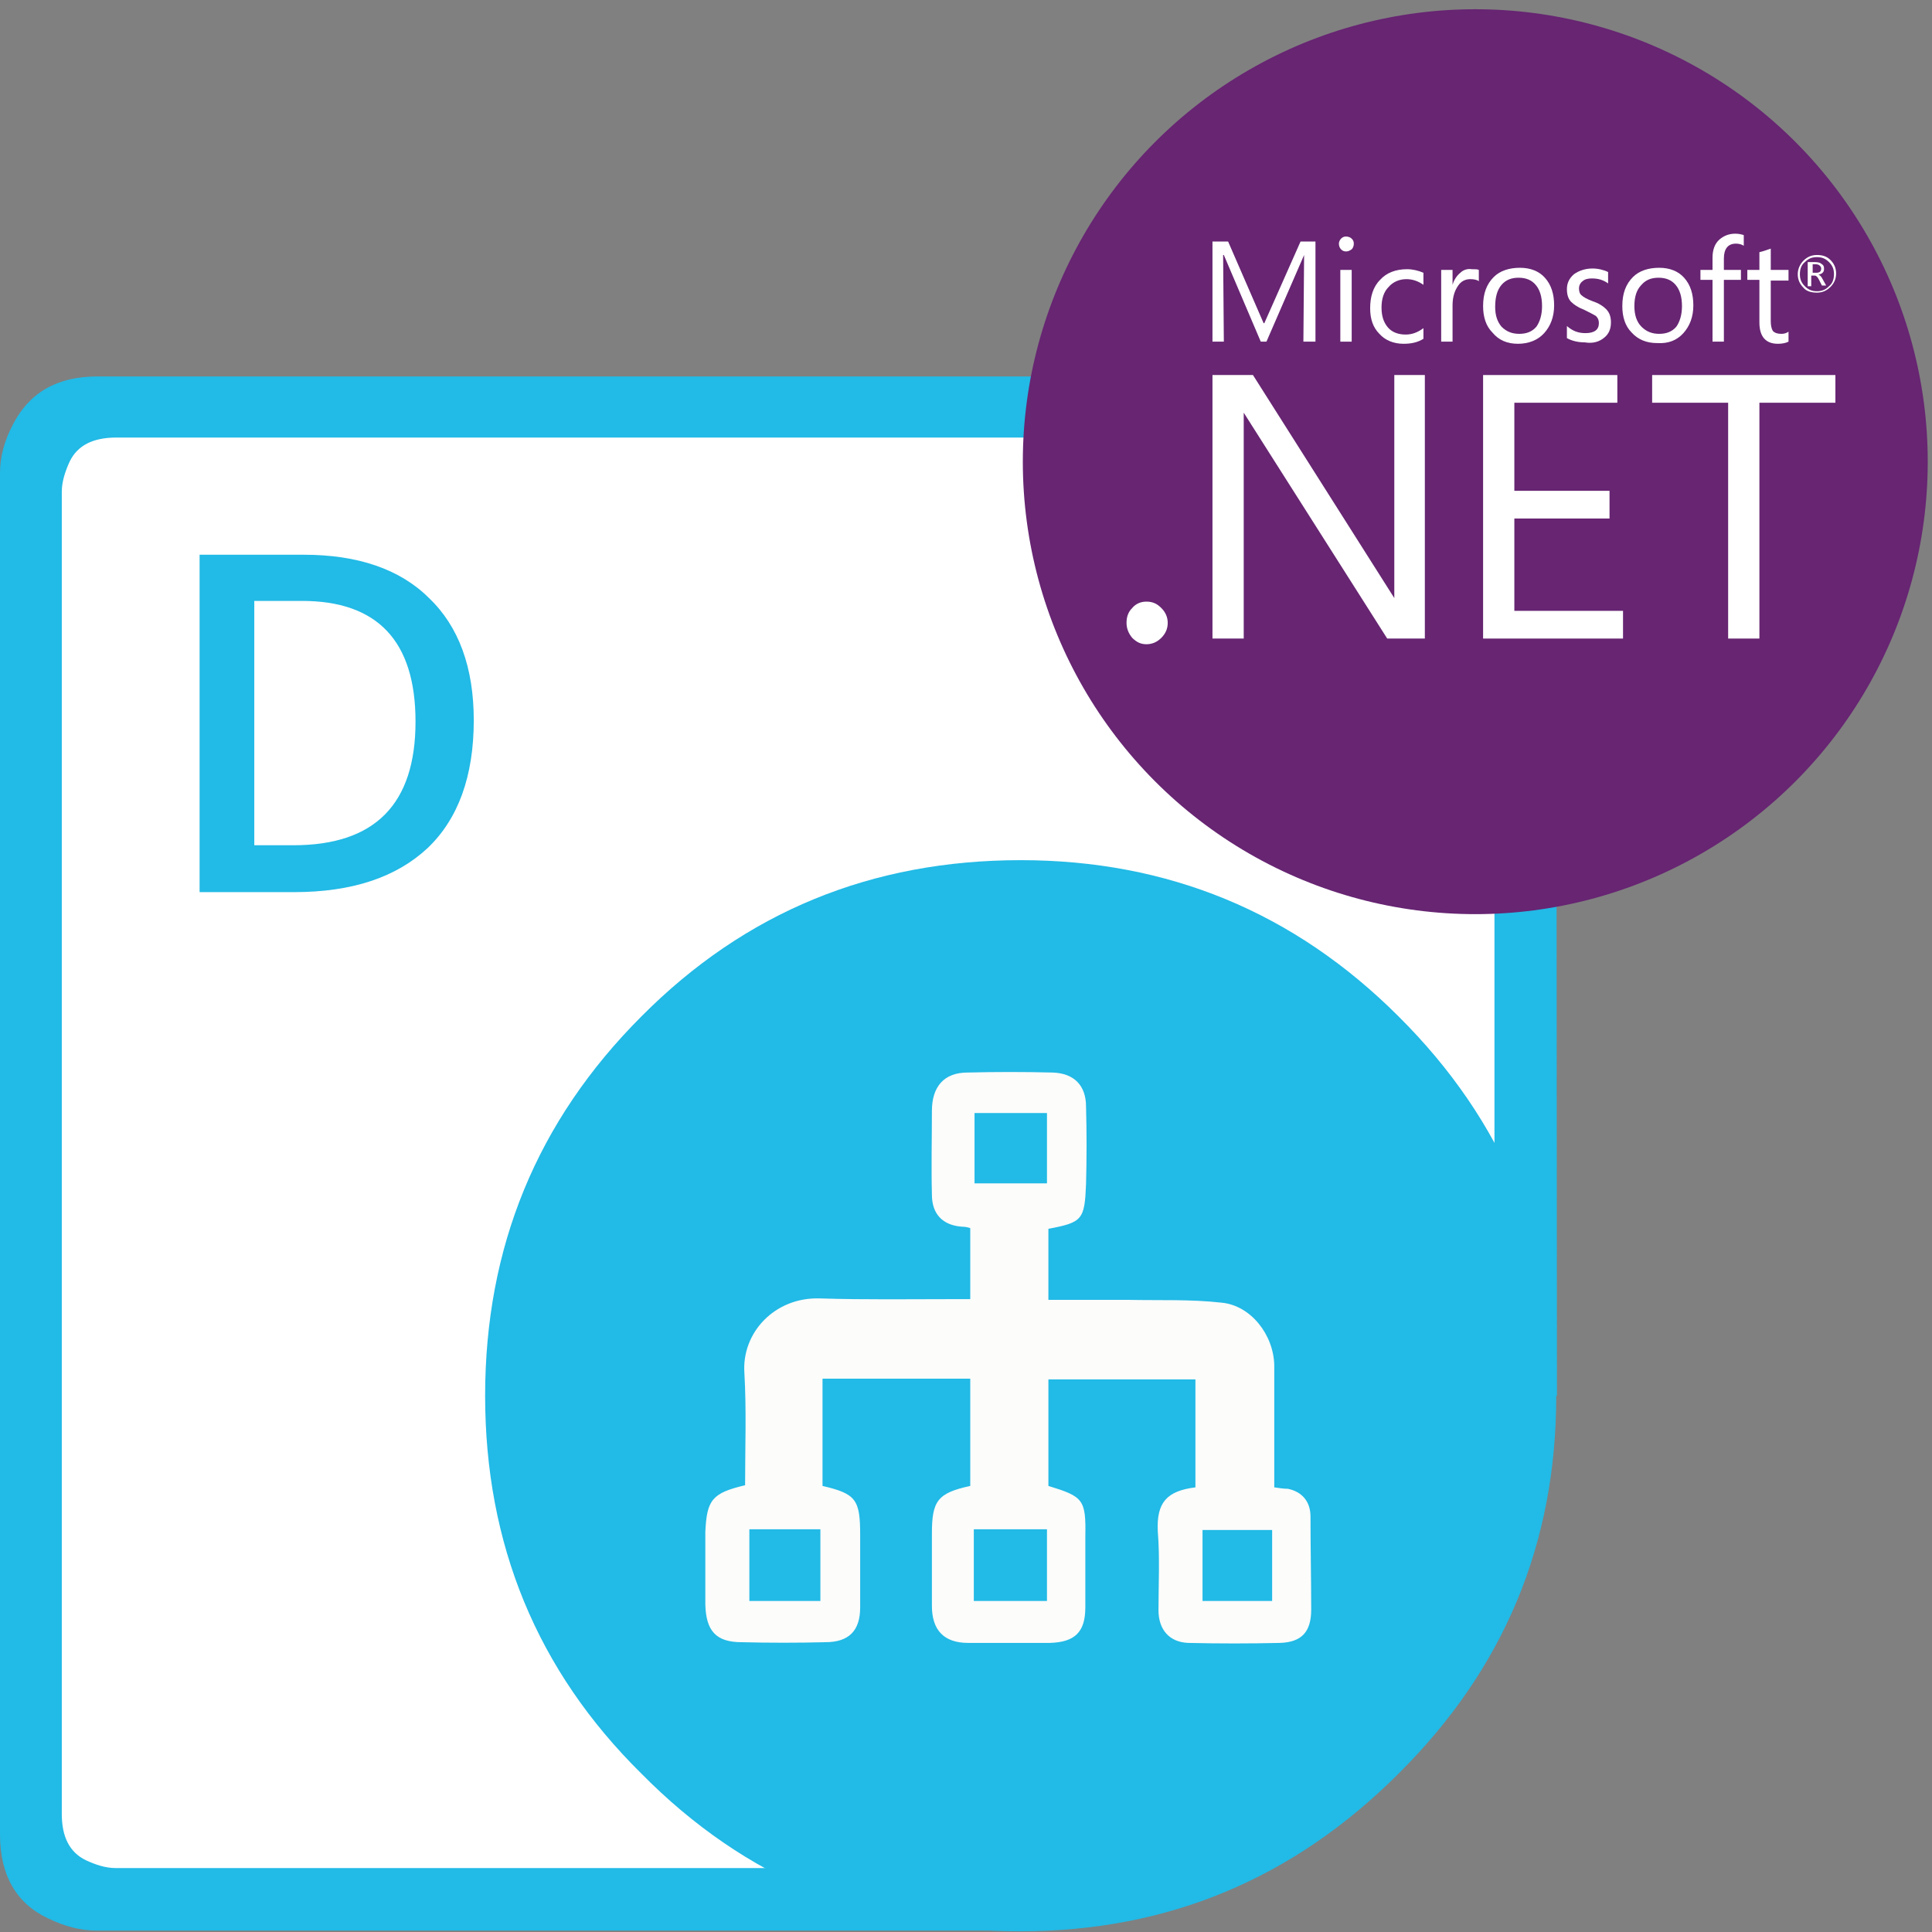 <?xml version="1.0" encoding="utf-8"?>
<!-- Generator: Adobe Illustrator 25.2.0, SVG Export Plug-In . SVG Version: 6.00 Build 0)  -->
<svg version="1.1" id="Layer_1" xmlns="http://www.w3.org/2000/svg" xmlns:xlink="http://www.w3.org/1999/xlink" x="0px" y="0px"
	 viewBox="0 0 272 272" style="enable-background:new 0 0 272 272;" xml:space="preserve">
<rect x="0" y="0" width="272" height="272" fill="#808080" stroke="none"/>
<style type="text/css">
	.st0{fill:#FFFFFF;}
	.st1{fill-rule:evenodd;clip-rule:evenodd;fill:#22BAE6;}
	.st2{fill:#22BAE6;}
	.st3{fill-rule:evenodd;clip-rule:evenodd;fill:#FCFCFB;}
	.st4{fill:#672572;}
</style>
<g id="CLoud">
	<path class="st0" d="M198.1,241.8c-25.3,30-106,24.7-106,24.7H5.4V59.9h209.2v101.2C214.5,161.1,215.5,221.2,198.1,241.8z"/>
	<g>
		<path class="st1" d="M68.3,196.5c0-20.9,7.3-38.7,22-53.4c14.6-14.7,32.4-22,53.4-22c20.7,0,38.5,7.3,53.2,22
			c14.8,14.7,22.2,32.5,22.2,53.4c0,20.9-7.4,38.5-22.2,53.2c-14.8,14.8-32.5,22.2-53.2,22.2c-21,0-38.8-7.4-53.4-22.2
			C75.6,235.2,68.3,217.4,68.3,196.5"/>
		<path class="st1" d="M219.2,196.5h-8.8V69.3c0-3.2-1.1-5.4-3.5-6.6c-0.8-0.4-1.8-0.7-2.8-0.9l-1.3-0.2H16.4
			c-3.3,0-5.5,1.1-6.6,3.4c-0.6,1.3-1.1,2.8-1.1,4.2v186.2c0,3.2,1.1,5.4,3.4,6.5c1.3,0.6,2.7,1.1,4.2,1.1h123.5l3.9,8.8H13.6
			c-2.3,0-4.5-0.6-6.8-1.7C2.3,268,0,264,0,258.3V66.6c0-2.3,0.6-4.5,1.8-6.8C4.1,55.3,8,53,13.7,53h191.8l2.1,0.2
			c1.7,0.2,3.3,0.7,4.7,1.5c4.5,2.3,6.8,6.2,6.8,11.9L219.2,196.5L219.2,196.5z"/>
		<g>
			<g>
				<path class="st2" d="M66.7,101.4c0,7.9-2.2,13.9-6.5,18c-4.4,4.1-10.6,6.2-18.8,6.2H28.1V78.1h14.7c7.5,0,13.5,2,17.6,6.1
					C64.6,88.2,66.7,94,66.7,101.4z M58.5,101.6c0-11.4-5.4-17-16-17h-6.7V119h5.5C52.8,119,58.5,113.2,58.5,101.6z"/>
			</g>
		</g>
	</g>
	<g id="Shape_2_">
		<path class="st3" d="M104.9,209.1c0-5.4,0.2-10.6-0.1-15.8c-0.4-5.7,4.3-10.7,10.6-10.5c6.4,0.2,12.7,0.1,19.1,0.1
			c0.6,0,1.3,0,2.1,0c0-3.4,0-6.7,0-10c-0.3-0.1-0.7-0.2-1.2-0.2c-2.7-0.2-4.2-1.8-4.2-4.5c-0.1-3.9,0-7.9,0-11.8
			c0-3.4,1.7-5.4,5-5.4c4-0.1,8-0.1,12,0c3,0.1,4.7,1.8,4.7,4.8c0.1,3.7,0.1,7.2,0,10.9c-0.2,5-0.5,5.4-5.3,6.3c0,3.2,0,6.4,0,10
			c3.8,0,7.5,0,11.1,0c4.5,0.1,8.9-0.1,13.3,0.4c4.1,0.4,7.3,4.5,7.4,8.8c0,5.7,0,11.4,0,17.2c0.7,0.1,1.3,0.2,1.9,0.2
			c2,0.4,3.2,1.8,3.2,3.9c0,4.4,0.1,8.8,0.1,13.1c0,3.1-1.3,4.6-4.4,4.7c-4.3,0.1-8.6,0.1-12.9,0c-2.7-0.1-4.2-1.9-4.2-4.6
			c0-3.7,0.2-7.5-0.1-11.1c-0.2-4.1,1.3-5.7,5.3-6.2c0-4.9,0-10,0-15.2c-6.9,0-13.7,0-20.7,0c0,5,0,10.1,0,15
			c4.9,1.5,5.3,1.9,5.2,7.1c0,3.3,0,6.7,0,10c0,3.5-1.5,4.9-5,5c-3.8,0-7.7,0-11.5,0c-3.4,0-5.1-1.8-5.1-5.2s0-6.8,0-10.2
			c0-4.6,0.8-5.7,5.4-6.7c0-4.9,0-10,0-15.1c-6.9,0-13.8,0-20.8,0c0,5.1,0,10.1,0,15.1c4.7,1.1,5.3,1.9,5.3,6.9c0,3.4,0,6.8,0,10.2
			c0,3.3-1.6,4.9-4.9,4.9c-3.9,0.1-7.9,0.1-11.8,0c-3.6,0-5-1.6-5.1-5.3c0-3.4,0-6.8,0-10.2C99.5,211.1,100.3,210.2,104.9,209.1z
			 M137.1,225.4c3.5,0,6.8,0,10.3,0c0-3.4,0-6.7,0-10.1c-3.5,0-6.8,0-10.3,0C137.1,218.7,137.1,221.9,137.1,225.4z M137.2,166.6
			c3.6,0,6.9,0,10.2,0c0-3.4,0-6.7,0-9.9c-3.5,0-6.7,0-10.2,0C137.2,160.1,137.2,163.3,137.2,166.6z M105.5,215.3
			c0,3.6,0,6.8,0,10.1c3.4,0,6.7,0,10,0c0-3.5,0-6.7,0-10.1C112,215.3,108.8,215.3,105.5,215.3z M179.1,215.4c-3.4,0-6.7,0-9.8,0
			c0,3.5,0,6.7,0,10c3.3,0,6.5,0,9.8,0C179.1,222,179.1,218.8,179.1,215.4z"/>
	</g>
</g>
<circle class="st4" cx="207.7" cy="65" r="63.7"/>
<g id="XMLID_2_">
	<path id="XMLID_3_" class="st0" d="M225.9,47.5c0.6-0.5,0.9-1.2,0.9-2.1c0-0.8-0.2-1.4-0.7-1.9c-0.4-0.4-1-0.8-1.9-1.1
		c-0.8-0.3-1.3-0.6-1.5-0.8c-0.3-0.2-0.4-0.6-0.4-1s0.2-0.8,0.5-1c0.3-0.3,0.8-0.4,1.3-0.4c0.9,0,1.6,0.2,2.3,0.7v-1.6
		c-0.6-0.3-1.4-0.5-2.2-0.5c-1,0-1.9,0.3-2.6,0.8c-0.7,0.6-1,1.3-1,2.1s0.2,1.4,0.6,1.8c0.4,0.4,1,0.8,1.8,1.1
		c0.8,0.4,1.4,0.7,1.7,0.9c0.3,0.3,0.4,0.6,0.4,1c0,0.9-0.6,1.4-1.9,1.4c-1,0-1.8-0.3-2.6-1v1.7c0.7,0.4,1.6,0.6,2.5,0.6
		C224.3,48.4,225.2,48.1,225.9,47.5z"/>
	<path id="XMLID_29_" class="st0" d="M241.1,48.1h1.6v-8.7h2.4V38h-2.4v-1.6c0-1.4,0.6-2.1,1.7-2.1c0.4,0,0.8,0.1,1.1,0.3v-1.5
		c-0.3-0.1-0.7-0.2-1.2-0.2c-0.9,0-1.6,0.3-2.2,0.8c-0.7,0.6-1,1.5-1,2.6V38h-1.7v1.4h1.7L241.1,48.1L241.1,48.1z"/>
	<path id="XMLID_30_" class="st0" d="M189.5,35.4c0.3,0,0.5-0.1,0.8-0.3c0.2-0.2,0.3-0.5,0.3-0.8s-0.1-0.5-0.3-0.7s-0.5-0.3-0.8-0.3
		s-0.5,0.1-0.7,0.3s-0.3,0.5-0.3,0.7c0,0.3,0.1,0.6,0.3,0.8C189,35.3,189.2,35.4,189.5,35.4z"/>
	<path id="XMLID_31_" class="st0" d="M197.6,48.4c1.1,0,2-0.2,2.8-0.7v-1.5c-0.8,0.6-1.6,0.9-2.5,0.9c-1,0-1.9-0.3-2.5-1
		s-0.9-1.6-0.9-2.8s0.3-2.2,1-2.9c0.6-0.7,1.5-1.1,2.5-1.1c0.9,0,1.7,0.3,2.4,0.8v-1.7c-0.7-0.3-1.5-0.5-2.3-0.5
		c-1.6,0-2.9,0.5-3.8,1.5c-1,1-1.4,2.4-1.4,4c0,1.5,0.4,2.7,1.3,3.6C195,47.9,196.2,48.4,197.6,48.4z"/>
	<path id="XMLID_34_" class="st0" d="M255.2,38.8h0.3c0.2,0,0.4,0.2,0.6,0.6l0.4,0.8h0.6l-0.5-0.9c-0.2-0.4-0.4-0.6-0.6-0.6l0,0
		c0.3-0.1,0.5-0.2,0.6-0.3c0.2-0.2,0.2-0.4,0.2-0.6c0-0.3-0.1-0.5-0.3-0.6c-0.2-0.2-0.5-0.3-1-0.3h-1v3.4h0.5v-1.5
		C255,38.8,255.2,38.8,255.2,38.8z M255.2,37.2h0.4c0.3,0,0.5,0.1,0.6,0.2c0.1,0.1,0.2,0.2,0.2,0.4c0,0.4-0.2,0.6-0.7,0.6h-0.5V37.2
		z"/>
	<path id="XMLID_35_" class="st0" d="M247.7,45.4c0,2,0.9,3,2.6,3c0.6,0,1.1-0.1,1.5-0.3v-1.4c-0.3,0.2-0.6,0.3-1,0.3
		c-0.5,0-0.9-0.1-1.2-0.4c-0.2-0.3-0.3-0.8-0.3-1.4v-5.7h2.5V38h-2.5v-3c-0.6,0.2-1.1,0.4-1.6,0.5V38H246v1.4h1.7V45.4z"/>
	<path id="XMLID_40_" class="st0" d="M255.8,41.2c0.8,0,1.4-0.3,1.9-0.8s0.8-1.1,0.8-1.9c0-0.8-0.3-1.4-0.8-1.9s-1.1-0.7-1.9-0.7
		c-0.8,0-1.4,0.3-1.9,0.8s-0.8,1.2-0.8,1.9c0,0.8,0.3,1.4,0.8,1.9C254.3,41,255,41.2,255.8,41.2z M254.1,36.9c0.5-0.5,1-0.7,1.7-0.7
		s1.2,0.2,1.7,0.7s0.7,1,0.7,1.7s-0.2,1.3-0.7,1.7c-0.5,0.5-1,0.7-1.7,0.7s-1.2-0.2-1.7-0.7s-0.7-1-0.7-1.7
		C253.4,37.9,253.6,37.3,254.1,36.9z"/>
	<rect id="XMLID_41_" x="188.7" y="38" class="st0" width="1.6" height="10.1"/>
	<path id="XMLID_44_" class="st0" d="M213.7,48.4c1.5,0,2.8-0.5,3.7-1.5s1.4-2.3,1.4-3.9c0-1.6-0.4-2.9-1.3-3.9
		c-0.8-0.9-2-1.4-3.5-1.4s-2.8,0.4-3.7,1.3c-1,1-1.5,2.3-1.5,4.1c0,1.5,0.4,2.8,1.3,3.7C211,47.9,212.2,48.4,213.7,48.4z
		 M211.4,40.1c0.6-0.7,1.4-1,2.4-1s1.8,0.3,2.4,1c0.6,0.7,0.9,1.7,0.9,3c0,1.2-0.3,2.2-0.8,2.9c-0.6,0.7-1.4,1-2.4,1s-1.8-0.3-2.5-1
		c-0.6-0.7-0.9-1.6-0.9-2.8C210.5,41.8,210.8,40.8,211.4,40.1z"/>
	<path id="XMLID_47_" class="st0" d="M237,46.9c0.9-1,1.4-2.3,1.4-3.9c0-1.6-0.4-2.9-1.3-3.9c-0.8-0.9-2-1.4-3.5-1.4
		s-2.8,0.4-3.7,1.3c-1,1-1.5,2.3-1.5,4.1c0,1.5,0.4,2.8,1.3,3.7c0.9,1,2.1,1.5,3.6,1.5C234.9,48.4,236.1,47.9,237,46.9z M230.1,43.1
		c0-1.3,0.3-2.3,1-3c0.6-0.7,1.4-1,2.4-1s1.8,0.3,2.4,1c0.6,0.7,0.9,1.7,0.9,3c0,1.2-0.3,2.2-0.8,2.9c-0.6,0.7-1.4,1-2.4,1
		s-1.8-0.3-2.5-1S230.1,44.3,230.1,43.1z"/>
	<polygon id="XMLID_48_" class="st0" points="213.2,73 226.6,73 226.6,69.1 213.2,69.1 213.2,56.7 227.7,56.7 227.7,52.8 
		208.8,52.8 208.8,89.9 228.5,89.9 228.5,86 213.2,86 	"/>
	<polygon id="XMLID_49_" class="st0" points="232.6,56.7 243.3,56.7 243.3,89.9 247.7,89.9 247.7,56.7 258.4,56.7 258.4,52.8 
		232.6,52.8 	"/>
	<path id="XMLID_50_" class="st0" d="M161.4,84.7c-0.8,0-1.5,0.3-2,0.9c-0.6,0.6-0.8,1.3-0.8,2.1c0,0.8,0.3,1.5,0.8,2.1
		c0.6,0.6,1.2,0.9,2,0.9s1.5-0.3,2.1-0.9s0.9-1.3,0.9-2.1c0-0.8-0.3-1.5-0.9-2.1C162.9,85,162.3,84.7,161.4,84.7z"/>
	<path id="XMLID_51_" class="st0" d="M205.6,38.4c-0.5,0.4-0.9,1-1.1,1.7l0,0V38h-1.6v10.1h1.6V43c0-1.2,0.3-2.1,0.8-2.8
		c0.4-0.6,1-0.9,1.7-0.9c0.5,0,1,0.1,1.2,0.3V38c-0.2-0.1-0.5-0.1-1-0.1C206.6,37.8,206,38,205.6,38.4z"/>
	<polygon id="XMLID_52_" class="st0" points="172.2,35.9 172.3,35.9 177.5,48.1 178.3,48.1 183.6,35.9 183.6,35.9 183.5,48.1 
		185.2,48.1 185.2,34 183.1,34 178,45.5 177.9,45.5 172.9,34 170.7,34 170.7,48.1 172.3,48.1 	"/>
	<polygon id="XMLID_53_" class="st0" points="196.3,84.2 176.4,52.8 170.7,52.8 170.7,89.9 175.1,89.9 175.1,58.1 195.3,89.9 
		200.6,89.9 200.6,52.8 196.3,52.8 	"/>
</g>
</svg>
